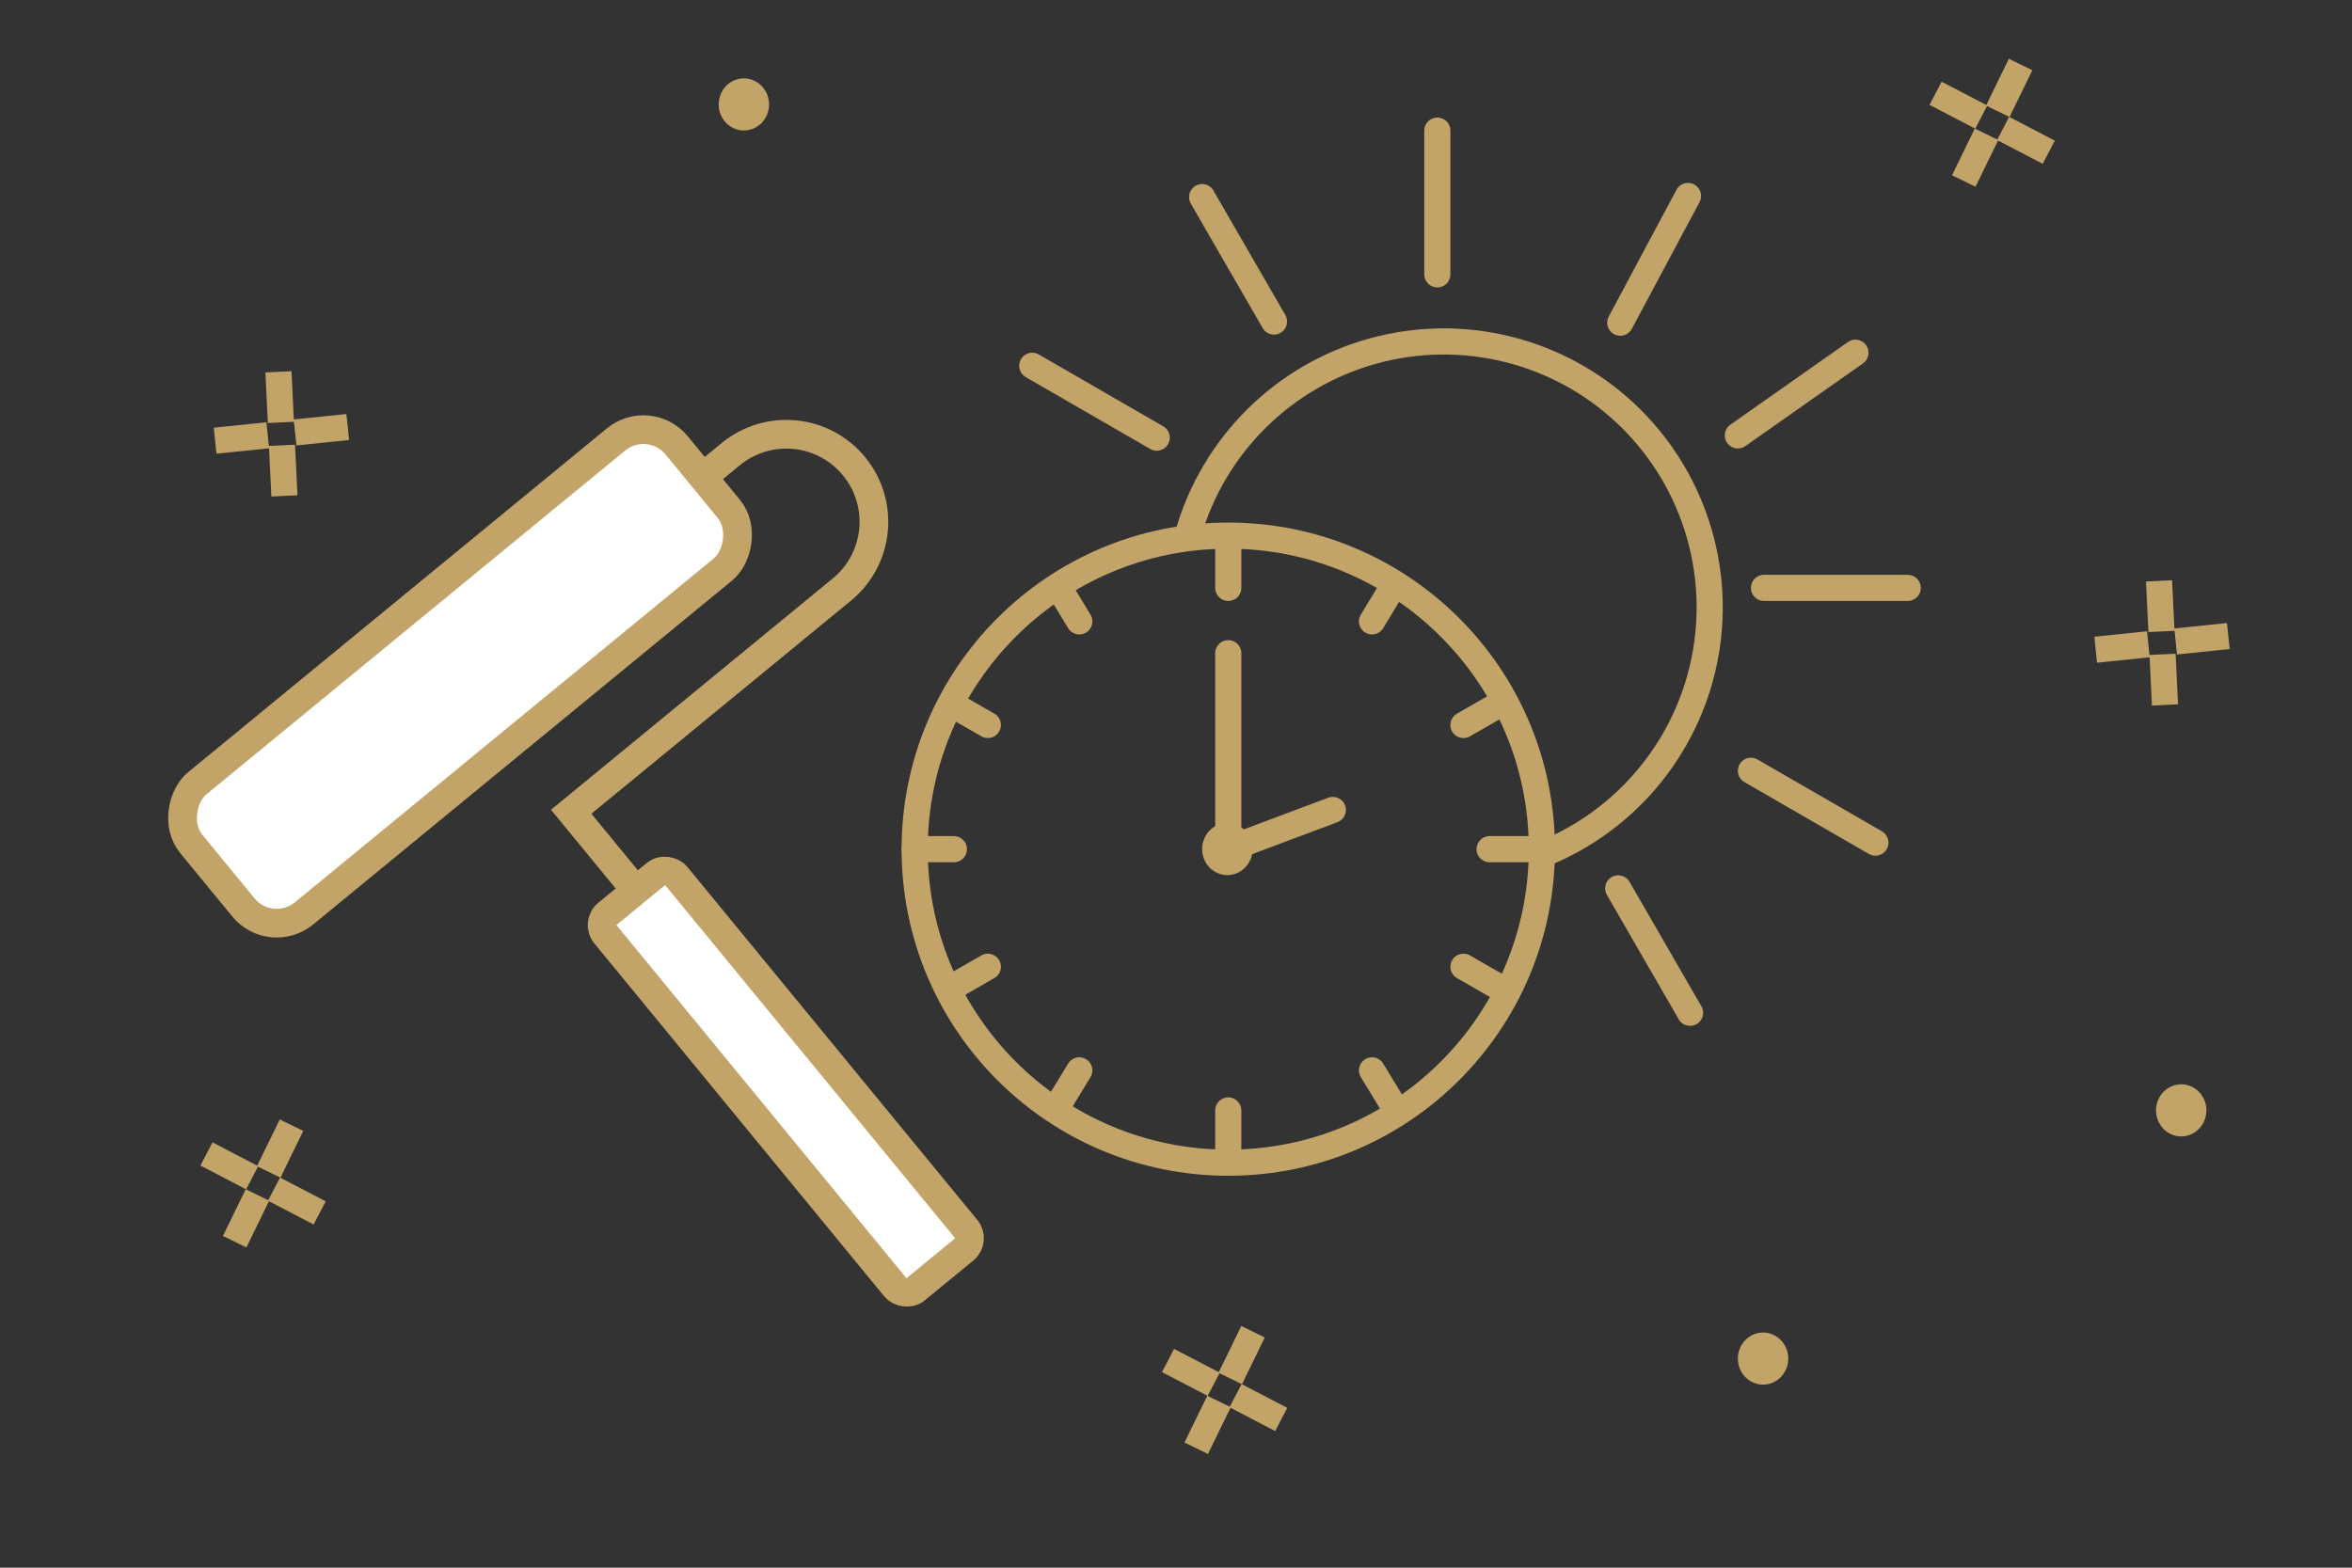 <?xml version="1.0" encoding="UTF-8"?>
<svg xmlns="http://www.w3.org/2000/svg" width="180" height="120" viewBox="0 0 180 120" fill="none">
  <rect x="0" y="0" width="180" height="120" fill="#333333" stroke="none"/>
  <path d="M165.55 51.086L165.64 52.961M165.28 45.46L165.37 47.335M163.42 49.421L161.38 49.632M169.54 48.789L167.5 49M21.628 35.086L21.718 36.961M21.358 29.46L21.448 31.335M19.498 33.421L17.459 33.631M25.618 32.789L23.578 33M21.856 91.485L23.578 92.382M16.689 88.793L18.412 89.69M19.266 92.368L18.398 94.148M21.87 87.027L21.002 88.807M154.185 10.294L155.907 11.191M149.018 7.603L150.74 8.5M151.594 11.177L150.726 12.957M154.199 5.837L153.33 7.617M95.444 107.294L97.166 108.192M90.278 104.603L92 105.5M92.854 108.177L91.986 109.957M95.458 102.837L94.59 104.617" stroke="#C3A468" stroke-width="2" stroke-linecap="square"></path>
  <path d="M56.151 9.818C55.176 9.374 54.735 8.197 55.165 7.189C55.594 6.182 56.733 5.726 57.708 6.17C58.682 6.615 59.123 7.791 58.694 8.799C58.264 9.806 57.125 10.262 56.151 9.818Z" fill="#C3A468"></path>
  <path d="M134.151 105.818C133.176 105.374 132.735 104.197 133.165 103.189C133.595 102.182 134.733 101.726 135.708 102.17C136.682 102.615 137.123 103.791 136.693 104.799C136.264 105.806 135.125 106.262 134.151 105.818Z" fill="#C3A468"></path>
  <path d="M166.151 86.818C165.176 86.374 164.735 85.197 165.165 84.189C165.595 83.182 166.733 82.726 167.708 83.17C168.682 83.615 169.123 84.791 168.693 85.799C168.264 86.806 167.125 87.262 166.151 86.818Z" fill="#C3A468"></path>
  <path d="M27.151 63.818C26.176 63.373 25.735 62.197 26.165 61.189C26.595 60.182 27.733 59.726 28.707 60.17C29.682 60.615 30.123 61.791 29.694 62.799C29.264 63.806 28.125 64.262 27.151 63.818Z" fill="#C3A468"></path>
  <path d="M93.151 66.818C92.176 66.374 91.735 65.197 92.165 64.189C92.594 63.182 93.733 62.726 94.707 63.17C95.682 63.615 96.123 64.791 95.694 65.799C95.263 66.806 94.125 67.262 93.151 66.818Z" fill="#C3A468"></path>
  <circle cx="94" cy="65" r="24" stroke="#C3A468" stroke-width="2"></circle>
  <path d="M118.105 65.366C121.331 64.065 124.17 61.958 126.351 59.247C128.531 56.536 129.98 53.312 130.56 49.881C131.139 46.451 130.83 42.929 129.661 39.653C128.493 36.376 126.503 33.454 123.884 31.164C121.264 28.875 118.102 27.296 114.698 26.576C111.294 25.857 107.763 26.022 104.441 27.056C101.12 28.09 98.118 29.958 95.724 32.482C93.33 35.006 91.622 38.102 90.765 41.473" stroke="#C3A468" stroke-width="2"></path>
  <path d="M94 65L94 50" stroke="#C3A468" stroke-width="2" stroke-linecap="round"></path>
  <path d="M94 45L94 42" stroke="#C3A468" stroke-width="2" stroke-linecap="round"></path>
  <path d="M105 47.564L106.558 45" stroke="#C3A468" stroke-width="2" stroke-linecap="round"></path>
  <path d="M105 81.931L106.558 84.495" stroke="#C3A468" stroke-width="2" stroke-linecap="round"></path>
  <path d="M82.601 47.564L81.043 45" stroke="#C3A468" stroke-width="2" stroke-linecap="round"></path>
  <path d="M82.601 81.931L81.043 84.495" stroke="#C3A468" stroke-width="2" stroke-linecap="round"></path>
  <path d="M112 55.495L114.601 54" stroke="#C3A468" stroke-width="2" stroke-linecap="round"></path>
  <path d="M112 74L114.601 75.495" stroke="#C3A468" stroke-width="2" stroke-linecap="round"></path>
  <path d="M75.601 55.495L73 54" stroke="#C3A468" stroke-width="2" stroke-linecap="round"></path>
  <path d="M75.601 74L73 75.495" stroke="#C3A468" stroke-width="2" stroke-linecap="round"></path>
  <path d="M94 88L94 85" stroke="#C3A468" stroke-width="2" stroke-linecap="round"></path>
  <path d="M114 65H117" stroke="#C3A468" stroke-width="2" stroke-linecap="round"></path>
  <path d="M70 65H73" stroke="#C3A468" stroke-width="2" stroke-linecap="round"></path>
  <path d="M94 65L98 63.5L102 62" stroke="#C3A468" stroke-width="2" stroke-linecap="round"></path>
  <path d="M110 21L110 15.5L110 10" stroke="#C3A468" stroke-width="2" stroke-linecap="round"></path>
  <path d="M135 45L140.5 45L146 45" stroke="#C3A468" stroke-width="2" stroke-linecap="round"></path>
  <path d="M133 33.327L137.499 30.163L141.998 27" stroke="#C3A468" stroke-width="2" stroke-linecap="round"></path>
  <path d="M88.526 33.5L83.763 30.75L79 28" stroke="#C3A468" stroke-width="2" stroke-linecap="round"></path>
  <path d="M134 59L138.763 61.75L143.526 64.5" stroke="#C3A468" stroke-width="2" stroke-linecap="round"></path>
  <path d="M124 24.702L126.592 19.851L129.184 15" stroke="#C3A468" stroke-width="2" stroke-linecap="round"></path>
  <path d="M123.842 68L126.592 72.763L129.342 77.526" stroke="#C3A468" stroke-width="2" stroke-linecap="round"></path>
  <path d="M97.5 24.614L94.75 19.851L92 15.088" stroke="#C3A468" stroke-width="2" stroke-linecap="round"></path>
  <rect x="49.695" y="31.546" width="12.883" height="48.069" rx="3.295" transform="rotate(50.609 49.695 31.546)" fill="white" stroke="#C3A468" stroke-width="2.197"></rect>
  <path d="M53.66 36.624L55.926 34.763C58.787 32.414 63.01 32.829 65.359 35.69V35.69C67.708 38.55 67.293 42.774 64.433 45.123L43.714 62.135L48.233 67.639" stroke="#C3A468" stroke-width="2.197"></path>
  <rect x="74.647" y="94.935" width="7.019" height="37.178" rx="1.098" transform="rotate(140.609 74.647 94.935)" fill="white" stroke="#C3A468" stroke-width="2.197"></rect>
</svg>
